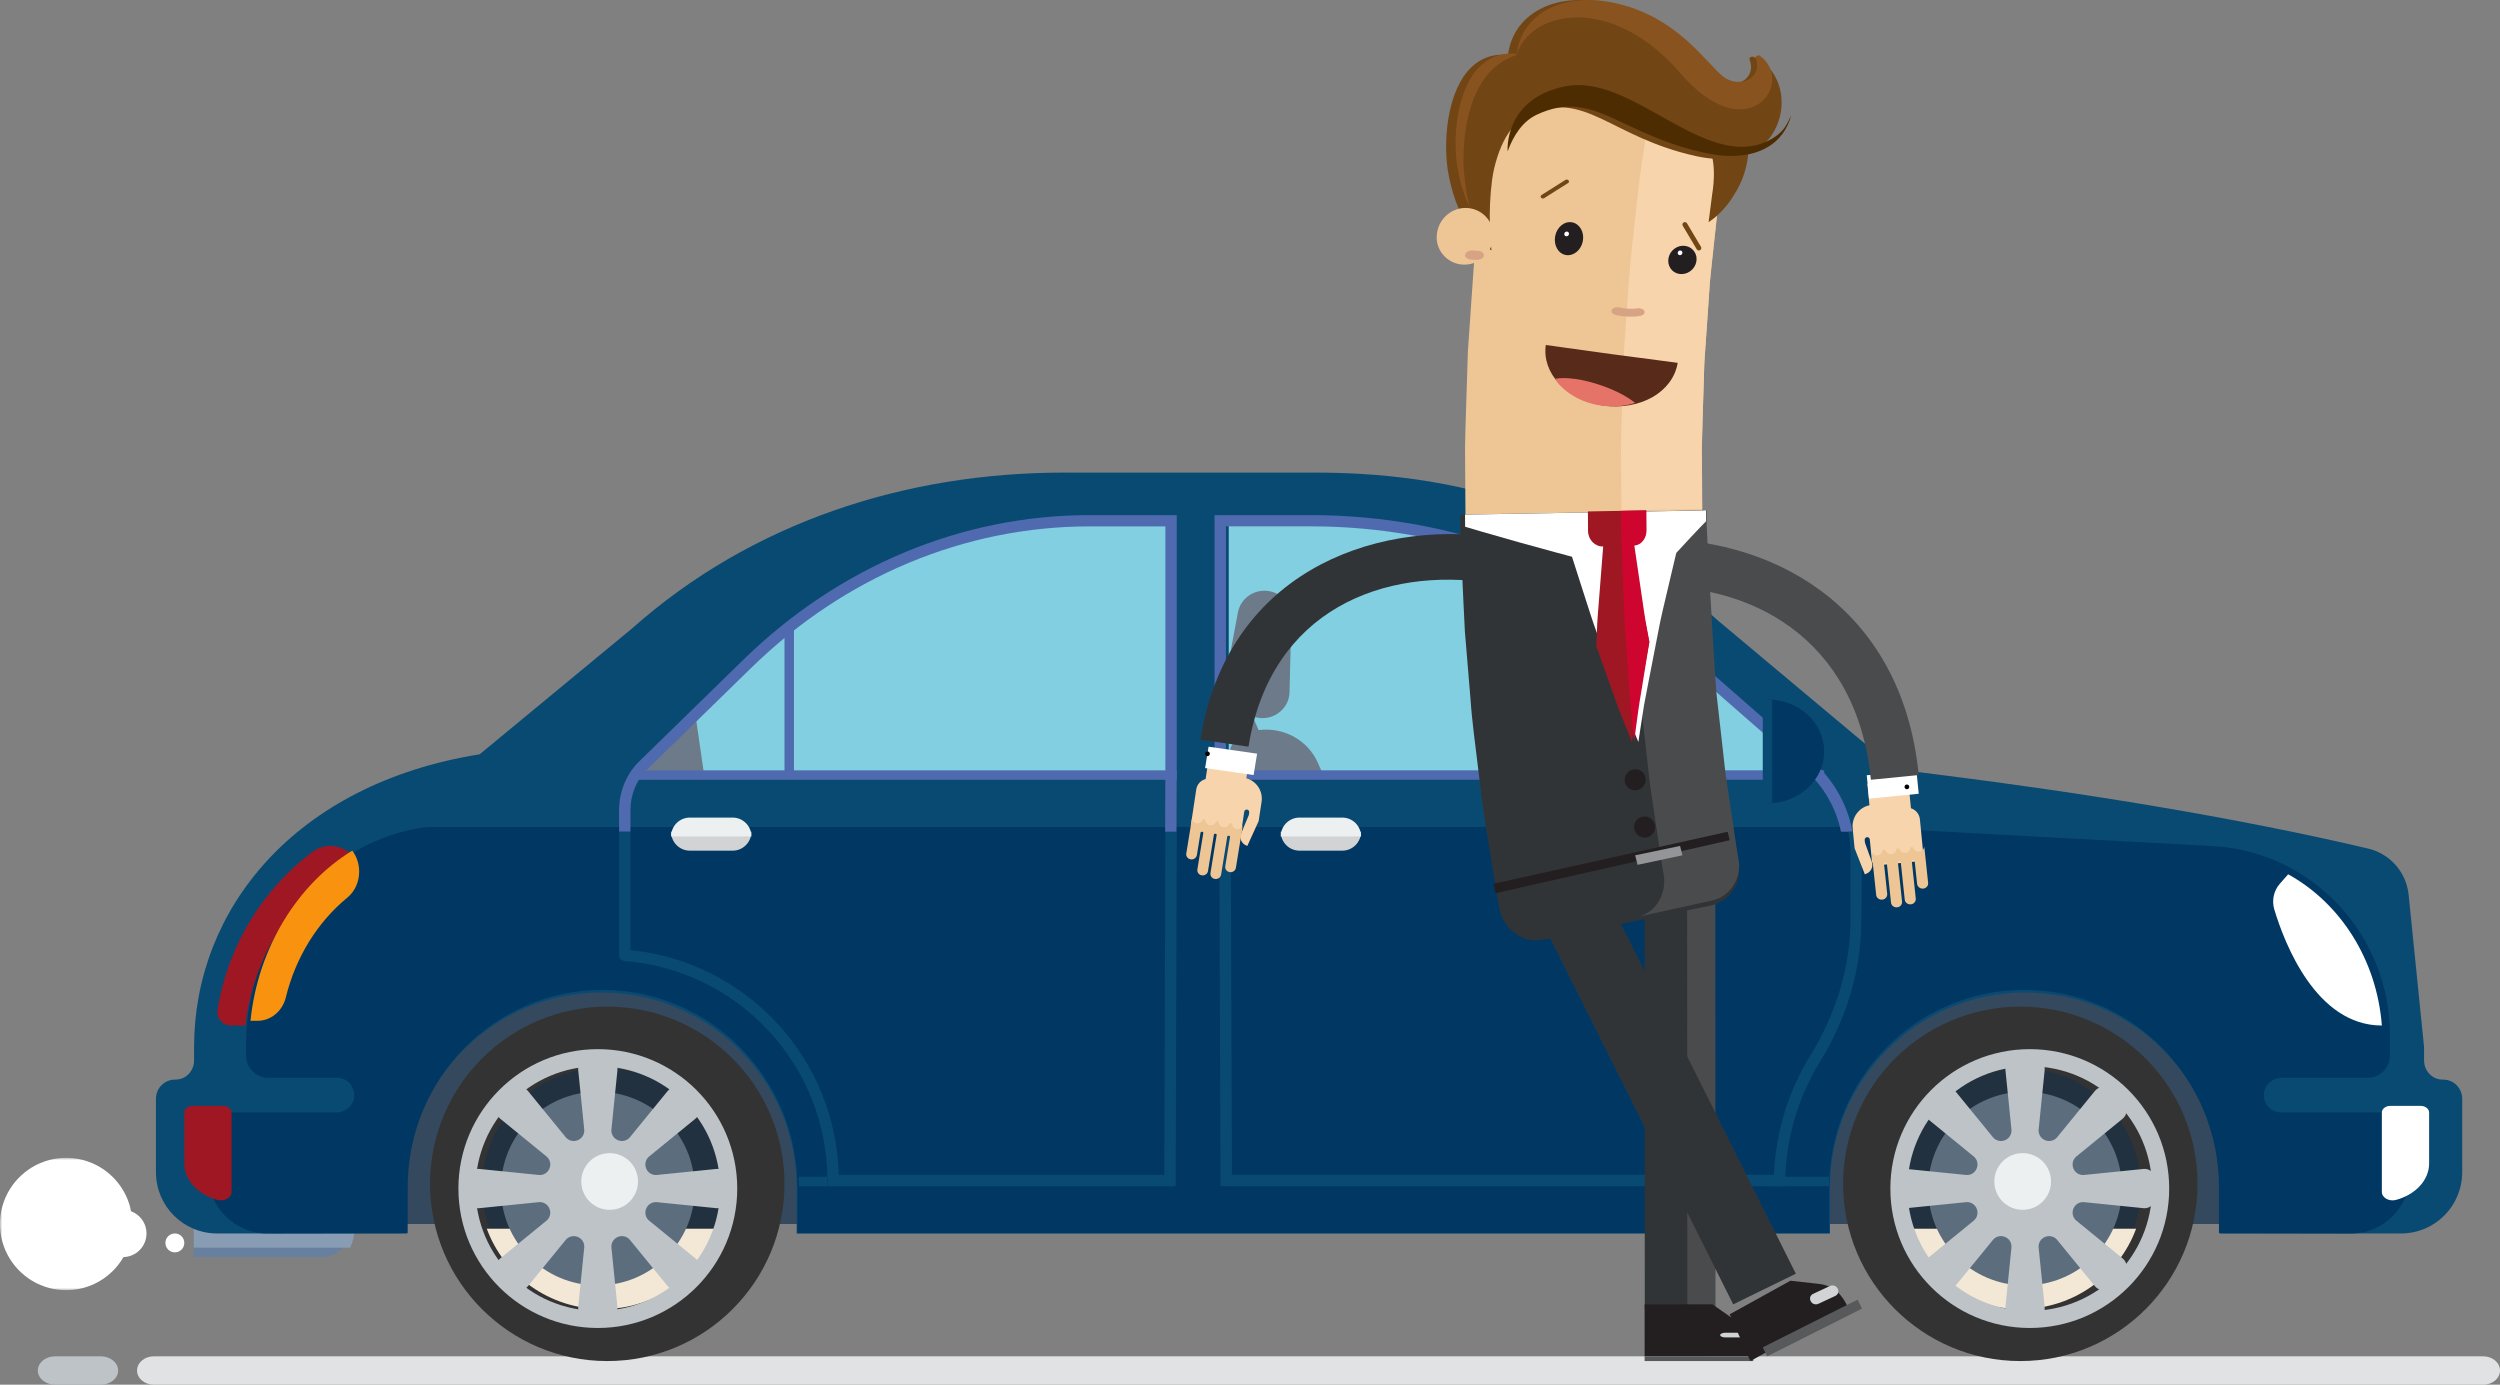 <?xml version="1.0" encoding="UTF-8"?>
<svg width="529px" height="293px" viewBox="0 0 529 293" version="1.1" xmlns="http://www.w3.org/2000/svg" xmlns:xlink="http://www.w3.org/1999/xlink">
    <rect x="0" y="0" width="529" height="293" fill="#808080" stroke="none"/>
    <title>C537E282-0FFA-4E18-953E-9E1A751B9399</title>
    <defs>
        <polygon id="path-1" points="0 0 28 0 28 28 0 28"></polygon>
    </defs>
    <g id="Desktop" stroke="none" stroke-width="1" fill="none" fill-rule="evenodd">
        <g id="Homepage" transform="translate(101, -1122)">
            <g id="Rectangle-2" transform="translate(80, 1082)">
                <g id="Group-130" transform="translate(-181, 40)">
                    <path d="M11.648,287 L21.352,287 C23.358,287 25,288.35 25,290 C25,291.65 23.358,293 21.352,293 L11.648,293 C9.641,293 8,291.65 8,290 C8,288.35 9.641,287 11.648,287" id="Fill-1" fill="#BDC3C7"></path>
                    <path d="M525.479,287 L32.521,287 C30.585,287 29,288.35 29,290 C29,291.65 30.585,293 32.521,293 L525.479,293 C527.416,293 529,291.65 529,290 C529,288.35 527.416,287 525.479,287" id="Fill-3" fill="#E1E2E3"></path>
                    <path d="M127.5,205 L127.5,205 C102.371,205 82,225.348 82,250.449 L82,259 L173,259 L173,250.449 C173,225.348 152.629,205 127.5,205" id="Fill-5" fill="#34495E"></path>
                    <path d="M91,250.5 C91,271.211 107.789,288 128.5,288 C149.211,288 166,271.211 166,250.5 C166,229.789 149.211,213 128.5,213 C107.789,213 91,229.789 91,250.5" id="Fill-7" fill="#333333"></path>
                    <path d="M153,251.272 C153,237.315 141.583,226 127.5,226 C113.417,226 102,237.315 102,251.272 C102,254.34 102.552,257.279 103.562,260 L151.438,260 C152.448,257.279 153,254.34 153,251.272" id="Fill-9" fill="#22313F"></path>
                    <path d="M103,260 C106.67,269.922 116.254,277 127.5,277 C138.746,277 148.33,269.922 152,260 L103,260 Z" id="Fill-11" fill="#F3E8D5"></path>
                    <path d="M106,251.5 C106,262.822 115.178,272 126.5,272 C137.822,272 147,262.822 147,251.5 C147,240.178 137.822,231 126.5,231 C115.178,231 106,240.178 106,251.5" id="Fill-13" fill="#5C6D7E"></path>
                    <path d="M154,253.465 L154,249.535 C154,248.233 152.876,247.216 151.581,247.347 L138.991,248.622 C138.026,248.72 137.113,248.173 136.744,247.276 C136.74,247.266 136.736,247.256 136.731,247.246 C136.358,246.349 136.615,245.316 137.367,244.702 L147.171,236.702 C148.179,235.878 148.255,234.365 147.335,233.444 L144.556,230.665 C143.635,229.744 142.122,229.821 141.298,230.829 L133.298,240.633 C132.684,241.385 131.65,241.642 130.754,241.269 C130.744,241.264 130.734,241.26 130.724,241.256 C129.827,240.887 129.28,239.974 129.377,239.009 L130.652,226.419 C130.784,225.124 129.767,224 128.465,224 L124.535,224 C123.233,224 122.216,225.124 122.347,226.419 L123.623,239.009 C123.72,239.974 123.173,240.887 122.276,241.256 C122.266,241.26 122.256,241.264 122.246,241.269 C121.35,241.641 120.316,241.385 119.702,240.633 L111.702,230.829 C110.878,229.821 109.365,229.744 108.445,230.665 L105.665,233.444 C104.745,234.365 104.821,235.878 105.829,236.702 L115.633,244.702 C116.385,245.316 116.642,246.349 116.269,247.246 L116.256,247.276 C115.887,248.172 114.974,248.72 114.009,248.622 L101.419,247.347 C100.124,247.216 99,248.233 99,249.535 L99,253.465 C99,254.767 100.124,255.783 101.419,255.652 L114.009,254.377 C114.974,254.28 115.887,254.827 116.256,255.724 C116.26,255.734 116.264,255.744 116.269,255.754 C116.642,256.65 116.385,257.684 115.633,258.297 L105.829,266.298 C104.821,267.121 104.745,268.635 105.665,269.555 L108.445,272.335 C109.365,273.255 110.878,273.179 111.702,272.171 L119.702,262.367 C120.316,261.615 121.35,261.358 122.246,261.731 C122.256,261.736 122.266,261.74 122.276,261.743 C123.173,262.113 123.72,263.026 123.623,263.991 L122.347,276.581 C122.216,277.875 123.233,279 124.535,279 L128.465,279 C129.767,279 130.784,277.875 130.652,276.581 L129.377,263.991 C129.28,263.026 129.827,262.113 130.724,261.743 C130.734,261.74 130.744,261.736 130.754,261.731 C131.65,261.358 132.684,261.615 133.298,262.367 L141.298,272.171 C142.122,273.179 143.635,273.255 144.556,272.335 L147.335,269.555 C148.255,268.635 148.179,267.121 147.171,266.298 L137.367,258.298 C136.615,257.684 136.358,256.65 136.731,255.754 C136.736,255.744 136.74,255.734 136.744,255.724 C137.113,254.827 138.026,254.28 138.991,254.377 L151.581,255.652 C152.876,255.783 154,254.767 154,253.465" id="Fill-15" fill="#BDC3C7"></path>
                    <path d="M135,250 C135,253.314 132.314,256 129,256 C125.686,256 123,253.314 123,250 C123,246.686 125.686,244 129,244 C132.314,244 135,246.686 135,250" id="Fill-17" fill="#ECF0F1"></path>
                    <path d="M126.5,277.383 C112.206,277.383 100.618,265.795 100.618,251.5 C100.618,237.205 112.206,225.617 126.5,225.617 C140.794,225.617 152.382,237.205 152.382,251.5 C152.382,265.795 140.794,277.383 126.5,277.383 M126.5,222 C110.208,222 97,235.207 97,251.5 C97,267.793 110.208,281 126.5,281 C142.792,281 156,267.793 156,251.5 C156,235.207 142.792,222 126.5,222" id="Fill-19" fill="#BDC3C7"></path>
                    <path d="M427.5,205 L427.5,205 C402.371,205 382,225.348 382,250.449 L382,259 L473,259 L473,250.449 C473,225.348 452.629,205 427.5,205" id="Fill-21" fill="#34495E"></path>
                    <path d="M41,266 L68.132,266 C70.641,266 72.827,264.389 74,262 L41,262 L41,266 Z" id="Fill-23" fill="#67809F"></path>
                    <path d="M41,260 L41,264 L74.083,264 C74.663,262.822 75,261.459 75,260 L41,260 Z" id="Fill-25" fill="#889CB4"></path>
                    <path d="M37.111,228.442 C39.308,228.483 41.067,226.603 41.067,224.401 L41.067,221.549 C41.067,192.527 62.295,165.887 101.501,159.607 L133.792,132.934 C158.99,110.559 191.499,100 225.173,100 L278.448,100 C312.303,100 339.68,110.118 363.978,131.695 L401.08,162.762 L411.224,164.044 C440.109,167.694 472.765,172.873 501.104,179.558 C505.746,180.653 509.183,184.576 509.665,189.327 L512.933,221.549 L512.933,224.401 C512.933,226.603 514.692,228.483 516.889,228.442 C519.153,228.4 521,230.224 521,232.482 L521,248.048 C521,255.201 515.211,261 508.069,261 L469.797,261 L469.797,251.375 C469.797,228.537 451.313,210.023 428.51,210.023 L428.51,210.023 C405.708,210.023 387.224,228.537 387.224,251.375 L387.224,261 L168.576,261 L168.576,251.375 C168.576,228.537 150.091,210.023 127.289,210.023 L127.288,210.023 C104.486,210.023 86.002,228.537 86.002,251.375 L86.002,261 L45.932,261 C38.789,261 33,255.201 33,248.048 L33,232.482 C33,230.224 34.848,228.4 37.111,228.442" id="Fill-27" fill="#094A72"></path>
                    <path d="M45.87,235.385 L71.186,235.385 C73.074,235.385 74.759,233.988 74.938,232.084 C75.143,229.901 73.454,228.064 71.341,228.064 L56.745,228.064 C54.166,228.064 52.056,225.926 52.056,223.314 L52.056,223.264 L52.056,221.102 C52.056,197.243 69.726,177.423 90.315,175 L245.629,175 L256.199,175 L393.421,175 L468.805,179.062 C489.589,180.512 505.719,198.012 505.723,219.116 C505.723,219.771 505.723,220.434 505.723,221.102 L505.723,223.264 L505.723,223.314 C505.726,225.926 503.618,228.064 501.039,228.064 L482.814,228.064 C480.927,228.064 479.241,229.462 479.062,231.365 C478.857,233.548 480.546,235.385 482.659,235.385 L508.13,235.385 C508.724,235.814 509.346,236.203 510,236.539 L510,248.342 C510,255.343 504.39,261.015 497.479,261 L469.531,260.95 L469.531,251.228 C469.531,228.161 451.072,209.461 428.301,209.461 L428.301,209.461 C405.53,209.461 387.071,228.161 387.071,251.228 L387.071,260.95 L168.725,260.95 L168.725,251.228 C168.725,228.161 150.266,209.461 127.496,209.461 L127.495,209.461 C104.725,209.461 86.266,228.161 86.266,251.228 L86.266,260.95 L56.521,261 C49.61,261.015 44,255.343 44,248.342 L44,236.539 C44.654,236.203 45.277,235.814 45.87,235.385" id="Fill-29" fill="#003863"></path>
                    <path d="M359.61,140.462 L384.128,162.159 C384.787,162.743 385.41,163.358 386,164 L260.015,164 L260,159.639 L260,110 L279.19,110 C308.853,110 337.414,120.818 359.61,140.462" id="Fill-31" fill="#81CFE0"></path>
                    <path d="M505.798,234 L512.201,234 C513.195,234 514,234.633 514,235.413 L514,246.192 C514,249.762 511.068,252.797 506.998,253.902 C505.53,254.3 504,253.437 504,252.217 L504,235.413 C504,234.633 504.805,234 505.798,234" id="Fill-33" fill="#FFFFFF"></path>
                    <path d="M259.095,144.87 L261.94,129.605 C262.508,126.553 265.48,124.533 268.576,125.093 L268.576,125.093 C271.333,125.593 273.312,127.993 273.245,130.754 L272.866,146.465 C272.782,149.92 269.586,152.482 266.137,151.858 L265.078,151.666 L266.327,154.498 C271.469,153.799 276.693,156.502 278.857,161.409 L280,164 L261.218,164 L260.461,162.282 C259.288,159.622 260.536,156.5 263.234,155.343 C263.326,155.304 263.42,155.277 263.512,155.24 L261.406,150.464 C259.655,149.237 258.681,147.089 259.095,144.87" id="Fill-35" fill="#6C7A89"></path>
                    <path d="M349.794,149.875 C350.856,148.086 353.231,147.467 355.071,148.5 C356.912,149.534 357.548,151.842 356.485,153.632 L350.922,163 L342,163 L349.794,149.875 Z" id="Fill-37" fill="#6C7A89"></path>
                    <path d="M274.966,180 L284.034,180 C286.224,180 288,178.209 288,176 L271,176 C271,178.209 272.776,180 274.966,180" id="Fill-39" fill="#D1D3D4"></path>
                    <path d="M271,177 L288,177 C288,174.791 286.224,173 284.034,173 L274.966,173 C272.776,173 271,174.791 271,177" id="Fill-41" fill="#ECF0F1"></path>
                    <path d="M145.966,180 L155.034,180 C157.224,180 159,178.209 159,176 L142,176 C142,178.209 143.776,180 145.966,180" id="Fill-43" fill="#D1D3D4"></path>
                    <path d="M142,177 L159,177 C159,174.791 157.224,173 155.034,173 L145.966,173 C143.776,173 142,174.791 142,177" id="Fill-45" fill="#ECF0F1"></path>
                    <g id="Group-49" transform="translate(0, 245)">
                        <mask id="mask-2" fill="white">
                            <use xlink:href="#path-1"></use>
                        </mask>
                        <g id="Clip-48"></g>
                        <path d="M14,28 C21.732,28 28,21.732 28,14 C28,6.268 21.732,0 14,0 C6.268,0 -0,6.268 -0,14 C-0,21.732 6.268,28 14,28" id="Fill-47" fill="#FFFFFF" mask="url(#mask-2)"></path>
                    </g>
                    <path d="M26,266 C28.761,266 31,263.761 31,261 C31,258.239 28.761,256 26,256 C23.239,256 21,258.239 21,261 C21,263.761 23.239,266 26,266" id="Fill-50" fill="#FFFFFF"></path>
                    <path d="M37,265 C38.104,265 39,264.104 39,263 C39,261.896 38.104,261 37,261 C35.896,261 35,261.896 35,263 C35,264.104 35.896,265 37,265" id="Fill-52" fill="#FFFFFF"></path>
                    <path d="M51.935,217 L48.84,217 C47.072,217 45.75,215.378 46.04,213.603 C48.251,200.044 55.568,188.213 66.032,180.315 C69.024,178.056 72.879,178.891 75,181.422 C62.843,188.261 53.66,201.487 51.935,217" id="Fill-54" fill="#9E1723"></path>
                    <path d="M73.527,189.907 C67.227,195.078 62.58,202.485 60.485,211.036 C59.762,213.988 57.285,216 54.514,216 L53,216 C54.61,200.302 63.183,186.92 74.531,180 C75.434,181.168 76,182.693 76,184.442 C76,186.592 75.09,188.624 73.527,189.907" id="Fill-56" fill="#F9920E"></path>
                    <path d="M157.876,140.462 L135.694,162.159 C135.097,162.743 134.534,163.358 134,164 L247.986,164 L248,159.639 L248,110 L230.638,110 C203.8,110 177.959,120.818 157.876,140.462" id="Fill-58" fill="#81CFE0"></path>
                    <path d="M136.453,160.891 L136.078,162.817 C136,163.217 135.987,163.611 136.01,164 L149,164 L147.115,151 L136.453,160.891 Z" id="Fill-60" fill="#6C7A89"></path>
                    <polygon id="Fill-62" fill="#4F6AAF" points="166 164 168 164 168 132 166 132"></polygon>
                    <path d="M47.202,234 L40.799,234 C39.805,234 39,234.633 39,235.413 L39,246.192 C39,249.762 41.932,252.797 46.002,253.902 C47.47,254.3 49,253.437 49,252.217 L49,235.413 C49,234.633 48.195,234 47.202,234" id="Fill-64" fill="#9E1723"></path>
                    <path d="M259.409,159.393 L259.409,111.377 L277.444,111.377 C306.89,111.377 335.242,121.996 357.275,141.276 L381.856,162.785 C385.84,166.271 388.515,170.928 389.549,176 L392,176 C390.935,170.245 387.954,164.945 383.454,161.007 L358.873,139.498 C336.398,119.831 307.479,109 277.444,109 L257,109 L257,159.398 L257.059,176 L259.467,176 L259.409,159.393 Z" id="Fill-65" fill="#4F6AAF"></path>
                    <path d="M391.094,176 C391.411,177.565 391.581,179.168 391.581,180.79 L391.581,194.315 C391.581,204.584 388.499,214.553 383.098,223.302 C378.423,230.879 375.75,239.522 375.365,248.591 L260.674,248.591 L260.419,176 L258,176 L258.264,251 L377.723,251 L377.747,249.82 C377.932,240.769 380.498,232.131 385.141,224.597 C390.561,215.799 393.717,205.808 393.834,195.488 L394,180.79 C394,179.171 393.843,177.57 393.555,176 L391.094,176 Z" id="Fill-66" fill="#094A72"></path>
                    <polygon id="Fill-67" fill="#094A72" points="375 251 387 251 387 249 375 249"></polygon>
                    <polygon id="Fill-68" fill="#4F6AAF" points="260 165 386 165 386 163 260 163"></polygon>
                    <path d="M246.596,176 L246.367,248.599 L177.472,248.599 C177.182,236.633 172.535,225.225 164.375,216.452 C156.239,207.708 145.247,202.24 133.404,201.041 L133.404,176 L131,176 L131,202.139 C131,202.761 131.487,203.286 132.108,203.335 C143.782,204.252 154.616,209.491 162.613,218.087 C170.654,226.731 175.082,237.993 175.082,249.799 L175.082,251 L248.763,251 L249,176 L246.596,176 Z" id="Fill-69" fill="#094A72"></path>
                    <path d="M246.597,159.448 L246.544,176 L248.947,176 L249,159.453 L249,109 L230.531,109 C203.523,109 177.524,119.856 157.325,139.57 L135.205,161.158 C132.532,163.781 131,167.523 131,171.427 L131,175.964 L133.403,175.964 L133.403,171.427 C133.403,168.155 134.681,165.026 136.906,162.842 L159.01,141.27 C178.757,121.998 204.158,111.384 230.531,111.384 L246.597,111.384 L246.597,159.448 Z" id="Fill-70" fill="#4F6AAF"></path>
                    <path d="M390,250.5 C390,271.211 406.789,288 427.5,288 C448.211,288 465,271.211 465,250.5 C465,229.789 448.211,213 427.5,213 C406.789,213 390,229.789 390,250.5" id="Fill-71" fill="#333333"></path>
                    <path d="M453,251.272 C453,237.315 441.583,226 427.5,226 C413.417,226 402,237.315 402,251.272 C402,254.34 402.552,257.279 403.562,260 L451.438,260 C452.448,257.279 453,254.34 453,251.272" id="Fill-72" fill="#22313F"></path>
                    <path d="M403,260 C406.67,269.922 416.254,277 427.5,277 C438.746,277 448.33,269.922 452,260 L403,260 Z" id="Fill-73" fill="#F3E8D5"></path>
                    <path d="M408,251.5 C408,262.822 417.178,272 428.5,272 C439.822,272 449,262.822 449,251.5 C449,240.178 439.822,231 428.5,231 C417.178,231 408,240.178 408,251.5" id="Fill-74" fill="#5C6D7E"></path>
                    <path d="M456,253.465 L456,249.535 C456,248.233 454.876,247.216 453.581,247.347 L440.991,248.622 C440.026,248.72 439.113,248.173 438.744,247.276 C438.74,247.266 438.736,247.256 438.731,247.246 C438.358,246.349 438.615,245.316 439.367,244.702 L449.171,236.702 C450.179,235.878 450.255,234.365 449.335,233.444 L446.556,230.665 C445.635,229.744 444.122,229.821 443.298,230.829 L435.298,240.633 C434.684,241.385 433.65,241.642 432.754,241.269 C432.744,241.264 432.734,241.26 432.724,241.256 C431.827,240.887 431.28,239.974 431.377,239.009 L432.652,226.419 C432.784,225.124 431.767,224 430.465,224 L426.535,224 C425.233,224 424.216,225.124 424.348,226.419 L425.623,239.009 C425.72,239.974 425.173,240.887 424.276,241.256 C424.266,241.26 424.256,241.264 424.246,241.269 C423.35,241.641 422.316,241.385 421.702,240.633 L413.702,230.829 C412.878,229.821 411.365,229.744 410.445,230.665 L407.665,233.444 C406.745,234.365 406.821,235.878 407.829,236.702 L417.633,244.702 C418.385,245.316 418.642,246.349 418.269,247.246 C418.264,247.256 418.26,247.266 418.257,247.276 C417.887,248.172 416.974,248.72 416.009,248.622 L403.419,247.347 C402.124,247.216 401,248.233 401,249.535 L401,253.465 C401,254.767 402.124,255.783 403.419,255.652 L416.009,254.377 C416.974,254.28 417.887,254.827 418.257,255.724 C418.26,255.734 418.264,255.744 418.269,255.754 C418.642,256.65 418.385,257.684 417.633,258.297 L407.829,266.298 C406.821,267.121 406.745,268.635 407.665,269.555 L410.445,272.335 C411.365,273.255 412.878,273.179 413.702,272.171 L421.702,262.367 C422.316,261.615 423.35,261.358 424.246,261.731 C424.256,261.736 424.266,261.74 424.276,261.743 C425.173,262.113 425.72,263.026 425.623,263.991 L424.348,276.581 C424.216,277.875 425.233,279 426.535,279 L430.465,279 C431.767,279 432.784,277.875 432.652,276.581 L431.377,263.991 C431.28,263.026 431.827,262.113 432.724,261.743 C432.734,261.74 432.744,261.736 432.754,261.731 C433.65,261.358 434.684,261.615 435.298,262.367 L443.298,272.171 C444.122,273.179 445.635,273.255 446.556,272.335 L449.335,269.555 C450.255,268.635 450.179,267.121 449.171,266.298 L439.367,258.298 C438.615,257.684 438.358,256.65 438.731,255.754 C438.736,255.744 438.74,255.734 438.744,255.724 C439.113,254.827 440.026,254.28 440.991,254.377 L453.581,255.652 C454.876,255.783 456,254.767 456,253.465" id="Fill-75" fill="#BDC3C7"></path>
                    <path d="M434,250 C434,253.314 431.314,256 428,256 C424.687,256 422,253.314 422,250 C422,246.686 424.687,244 428,244 C431.314,244 434,246.686 434,250" id="Fill-76" fill="#ECF0F1"></path>
                    <path d="M429.5,277.383 C415.206,277.383 403.618,265.795 403.618,251.5 C403.618,237.205 415.206,225.617 429.5,225.617 C443.794,225.617 455.382,237.205 455.382,251.5 C455.382,265.795 443.794,277.383 429.5,277.383 M429.5,222 C413.208,222 400,235.207 400,251.5 C400,267.793 413.208,281 429.5,281 C445.792,281 459,267.793 459,251.5 C459,235.207 445.792,222 429.5,222" id="Fill-77" fill="#BDC3C7"></path>
                    <polygon id="Fill-78" fill="#4F6AAF" points="249 165 134 165 135.445 163 249 163"></polygon>
                    <path d="M504,217 C502.935,203.052 495.202,191.08 484.171,185 L482.387,187.032 C481.115,188.48 480.673,190.569 481.248,192.47 C483.448,199.74 490.131,216.995 504,217" id="Fill-79" fill="#FFFFFF"></path>
                    <polygon id="Fill-80" fill="#094A72" points="169 249 175 249 175 251 169.061 251"></polygon>
                    <path d="M374,148 C380.627,148 386,152.925 386,159 C386,165.075 380.627,170 374,170 L374,159 L374,148 Z" id="Fill-81" fill="#003863"></path>
                    <polygon id="Fill-82" fill="#094A72" points="375 170 373 170 373 148 375 148 375 159"></polygon>
                    <path d="M263.932,179 L263.627,178.867 C262.661,178.442 262.214,177.297 262.634,176.321 L264.246,172.484 L264.332,171.918 C264.376,171.625 264.177,171.351 263.886,171.307 C263.596,171.262 263.326,171.463 263.281,171.756 L262.631,176.048 C262.537,176.665 261.961,177.093 261.35,176.998 L252.954,175.703 C252.343,175.609 251.92,175.027 252.013,174.411 L253.13,167.037 C253.295,165.946 254.103,165.107 255.105,164.851 L255.991,159 L264.386,160.295 L263.721,164.69 C265.864,165.259 267.291,167.395 266.949,169.652 L266.909,169.923 L266.909,169.923 L266.33,173.744 L263.932,179 Z" id="Fill-83" fill="#F8D4AC"></path>
                    <path d="M252.118,181.851 C252.695,181.862 253.18,181.441 253.268,180.905 L254.031,176.214 C254.056,176.063 254.206,175.959 254.367,175.982 L254.367,175.982 C254.528,176.005 254.638,176.146 254.614,176.297 L253.365,183.969 C253.277,184.505 253.607,185.043 254.161,185.194 C254.832,185.378 255.505,184.959 255.606,184.331 L256.862,176.62 C256.887,176.469 257.036,176.365 257.197,176.388 L257.198,176.388 C257.359,176.411 257.469,176.552 257.444,176.703 L256.137,184.731 C256.05,185.267 256.379,185.805 256.934,185.957 C257.604,186.14 258.277,185.72 258.379,185.094 L259.692,177.026 C259.717,176.875 259.867,176.771 260.028,176.795 C260.189,176.818 260.299,176.959 260.275,177.11 L259.269,183.289 C259.182,183.825 259.511,184.364 260.065,184.515 C260.736,184.699 261.408,184.279 261.511,183.652 L263,174.502 C262.913,175.038 262.428,175.459 261.85,175.448 C261.245,175.437 260.782,174.993 260.736,174.466 C260.723,174.319 260.609,174.199 260.454,174.177 L260.454,174.177 C260.3,174.155 260.152,174.236 260.094,174.372 C259.901,174.821 259.397,175.106 258.867,175.029 C258.337,174.953 257.947,174.54 257.905,174.058 C257.893,173.912 257.778,173.793 257.624,173.771 L257.624,173.771 C257.469,173.749 257.322,173.83 257.264,173.966 C257.07,174.414 256.567,174.699 256.036,174.623 C255.509,174.547 255.12,174.138 255.075,173.659 C255.064,173.533 254.977,173.417 254.85,173.377 C254.676,173.323 254.498,173.407 254.433,173.56 C254.24,174.008 253.736,174.293 253.206,174.217 C252.588,174.128 252.159,173.58 252.254,173 L251.013,180.621 C250.911,181.249 251.42,181.838 252.118,181.851" id="Fill-84" fill="#EEC595"></path>
                    <polygon id="Fill-85" fill="#FFFFFF" points="266 159.476 255.735 158 255 162.524 265.265 164"></polygon>
                    <path d="M255.006,159.425 C255.048,159.152 255.303,158.964 255.575,159.006 C255.849,159.048 256.036,159.303 255.994,159.576 C255.952,159.849 255.697,160.036 255.425,159.994 C255.152,159.952 254.964,159.697 255.006,159.425" id="Fill-86" fill="#000000"></path>
                    <path d="M317,113.701 C289.453,109.792 259.513,121.988 254,156.51 L264.184,158 C268.84,128.844 293.056,119.878 315.455,123.378 L317,113.701 Z" id="Fill-87" fill="#313437"></path>
                    <path d="M394.596,185 L394.912,184.88 C395.921,184.5 396.439,183.354 396.062,182.334 L394.626,178.325 L394.569,177.742 C394.539,177.44 394.757,177.171 395.056,177.142 C395.353,177.112 395.619,177.332 395.649,177.633 L396.081,182.056 C396.143,182.691 396.708,183.159 397.336,183.097 L405.965,182.234 C406.593,182.172 407.056,181.6 406.994,180.965 L406.252,173.369 C406.142,172.245 405.364,171.343 404.356,171.026 L403.767,165 L395.138,165.862 L395.58,170.39 C393.366,170.853 391.794,172.958 392.022,175.282 L392.049,175.562 L392.049,175.562 L392.434,179.498 L394.596,185 Z" id="Fill-88" fill="#F8D4AC"></path>
                    <path d="M406.784,188.031 C406.189,188.012 405.713,187.558 405.655,187.007 L405.142,182.186 C405.126,182.031 404.977,181.917 404.81,181.932 L404.809,181.932 C404.643,181.948 404.52,182.086 404.537,182.241 L405.375,190.126 C405.434,190.677 405.063,191.209 404.484,191.335 C403.782,191.488 403.113,191.026 403.044,190.382 L402.202,182.456 C402.185,182.3 402.036,182.187 401.869,182.203 L401.869,182.203 C401.702,182.217 401.58,182.356 401.596,182.512 L402.474,190.762 C402.532,191.313 402.162,191.845 401.582,191.971 C400.88,192.123 400.211,191.662 400.142,191.017 L399.261,182.726 C399.244,182.57 399.095,182.457 398.929,182.472 C398.761,182.487 398.639,182.626 398.656,182.781 L399.331,189.133 C399.39,189.684 399.019,190.216 398.439,190.341 C397.738,190.494 397.069,190.032 397,189.388 L396,179.984 C396.059,180.534 396.534,180.988 397.129,181.007 C397.754,181.026 398.257,180.597 398.335,180.062 C398.357,179.914 398.482,179.797 398.642,179.782 L398.642,179.782 C398.802,179.767 398.95,179.858 399.002,179.999 C399.174,180.467 399.677,180.783 400.228,180.732 C400.779,180.682 401.205,180.281 401.276,179.791 C401.297,179.643 401.423,179.527 401.583,179.512 L401.583,179.512 C401.743,179.497 401.891,179.588 401.943,179.73 C402.115,180.196 402.618,180.513 403.168,180.462 C403.716,180.412 404.142,180.014 404.216,179.528 C404.235,179.4 404.331,179.286 404.465,179.252 C404.646,179.206 404.824,179.301 404.884,179.46 C405.056,179.927 405.559,180.242 406.109,180.192 C406.751,180.133 407.225,179.597 407.162,179 L407.994,186.833 C408.063,187.478 407.505,188.053 406.784,188.031" id="Fill-89" fill="#EEC595"></path>
                    <polygon id="Fill-90" fill="#FFFFFF" points="395 164.045 405.513 163 406 167.955 395.486 169"></polygon>
                    <path d="M403.998,166.451 C403.97,166.176 403.726,165.975 403.451,166.002 C403.176,166.03 402.975,166.274 403.002,166.549 C403.03,166.824 403.275,167.025 403.549,166.998 C403.824,166.97 404.025,166.725 403.998,166.451" id="Fill-91" fill="#000000"></path>
                    <path d="M347,114.052 C374.469,112.997 402.459,128.016 406,163.996 L395.881,165 C392.89,134.613 369.803,122.989 347.432,124.177 L347,114.052 Z" id="Fill-92" fill="#4A4B4D"></path>
                    <polygon id="Fill-93" fill="#313437" points="361 276.993 348.037 277 348 189.007 360.962 189"></polygon>
                    <polygon id="Fill-94" fill="#4A4B4D" points="363 276.997 357.039 277 357 189.003 362.961 189"></polygon>
                    <path d="M367.474,279.571 L362.339,276 L348,276.008 L348.004,287 L371,286.988 C370.999,284.192 370.22,281.493 367.474,279.571" id="Fill-95" fill="#231F20"></path>
                    <polygon id="Fill-96" fill="#58595B" points="371 287.995 370.999 287 348 287.005 348.001 288"></polygon>
                    <path d="M365.118,283 L368.884,282.999 C369.498,282.999 370.001,282.786 370,282.527 L370,282.472 C370,282.212 369.497,282 368.882,282 L365.116,282.001 C364.502,282.001 364,282.213 364,282.473 L364,282.528 C364.001,282.788 364.503,283 365.118,283" id="Fill-97" fill="#D1D3D4"></path>
                    <polygon id="Fill-98" fill="#313437" points="380 269.519 366.745 276 327 196.481 340.255 190"></polygon>
                    <path d="M384.887,271.672 L378.86,271 L366,278.105 L370.376,288 L391,276.605 C389.887,274.088 388.114,272.043 384.887,271.672" id="Fill-99" fill="#231F20"></path>
                    <polygon id="Fill-100" fill="#58595B" points="394 276.905 393.074 275 373 285.095 373.926 287"></polygon>
                    <path d="M384.767,275.886 L388.342,274.224 C388.925,273.953 389.166,273.282 388.878,272.734 L388.818,272.619 C388.529,272.07 387.816,271.843 387.233,272.115 L383.658,273.777 C383.075,274.047 382.834,274.718 383.122,275.266 L383.182,275.382 C383.471,275.93 384.184,276.156 384.767,275.886" id="Fill-101" fill="#D1D3D4"></path>
                    <path d="M365.922,27.1 C366.07,26.095 366.004,25.101 365.759,24.162 C365.535,23.227 365.153,22.351 364.608,21.57 C363.525,20.012 361.842,18.847 359.818,18.474 L325.262,12.114 C323.238,11.741 321.229,12.302 319.617,13.525 C318.815,14.137 318.099,14.911 317.557,15.815 C317.038,16.722 316.67,17.756 316.503,18.876 C316.503,18.876 315.673,24.475 314.427,32.874 C314.081,34.97 313.866,37.258 313.598,39.674 C313.335,42.09 313.059,44.638 312.772,47.274 C312.498,49.911 312.172,52.632 311.921,55.404 C311.726,58.18 311.529,60.999 311.332,63.82 C311.137,66.639 310.943,69.459 310.752,72.235 C310.704,72.929 310.657,73.621 310.609,74.308 C310.586,74.997 310.563,75.683 310.54,76.364 C310.496,77.726 310.454,79.072 310.412,80.396 C310.26,85.692 310.064,90.635 310,94.872 C310.057,103.349 310.094,109 310.094,109 L360.166,108.12 C360.166,108.12 360.131,103.033 360.076,95.403 C360.136,91.589 360.322,87.141 360.453,82.375 C360.49,81.183 360.527,79.972 360.564,78.745 C360.584,78.132 360.604,77.516 360.624,76.896 C360.667,76.277 360.711,75.655 360.755,75.031 C360.929,72.535 361.106,69.999 361.282,67.462 C361.457,64.926 361.631,62.39 361.804,59.893 C362.03,57.402 362.329,54.959 362.577,52.59 C362.833,50.221 363.081,47.932 363.316,45.761 C363.555,43.591 363.741,41.533 364.058,39.656 C365.176,32.122 365.922,27.1 365.922,27.1" id="Fill-102" fill="#EEC595"></path>
                    <path d="M359.857,17.77 L350.328,16 C350.094,17.25 349.851,18.538 349.603,19.858 C349.361,21.179 349.195,22.549 348.98,23.938 C348.57,26.721 348.145,29.617 347.708,32.589 C346.728,38.518 346.17,44.813 345.476,51.087 C344.693,57.352 344.409,63.662 343.965,69.646 C343.457,75.626 343.405,81.32 343.225,86.387 C343.148,89.579 342.99,92.524 343.001,95.149 C343.019,97.774 343.035,100.077 343.048,101.981 C343.074,105.789 343.089,108 343.089,108 L360.203,107.697 C360.203,107.697 360.167,102.594 360.113,94.94 C360.173,91.114 360.356,86.652 360.488,81.871 C360.524,80.676 360.561,79.46 360.598,78.23 C360.618,77.615 360.638,76.996 360.658,76.375 C360.7,75.754 360.744,75.13 360.788,74.504 C360.961,72 361.136,69.456 361.312,66.912 C361.485,64.367 361.659,61.824 361.83,59.319 C362.055,56.82 362.353,54.369 362.598,51.993 C362.853,49.617 363.099,47.321 363.333,45.143 C363.57,42.966 363.755,40.901 364.07,39.018 C365.181,31.461 365.922,26.423 365.922,26.423 C366.069,25.415 366.004,24.419 365.76,23.476 C365.538,22.538 365.159,21.659 364.617,20.877 C363.54,19.314 361.868,18.145 359.857,17.77" id="Fill-103" fill="#F8D4AC"></path>
                    <path d="M309,108.893 C309,108.893 309.01,110.115 309.026,112.254 C309.035,114.394 309.232,117.446 309.377,121.111 C309.551,124.775 309.717,129.052 309.969,133.629 C310.349,138.201 310.756,143.077 311.162,147.953 C311.492,152.836 312.202,157.688 312.731,162.247 C313.01,164.526 313.28,166.728 313.536,168.817 C313.666,169.861 313.792,170.876 313.914,171.859 C314.072,172.837 314.223,173.783 314.369,174.69 C315.542,181.95 316.324,186.79 316.324,186.79 L316.383,187.149 C316.383,187.149 316.587,188.408 316.792,189.667 C316.892,190.296 316.994,190.926 317.097,191.394 C317.192,191.863 317.254,192.177 317.254,192.177 C318.165,196.705 322.301,199.71 326.441,198.855 L361.808,191.665 C365.948,190.809 368.671,186.821 367.856,182.801 C367.856,182.801 367.799,182.521 367.714,182.103 C367.62,181.685 367.53,181.121 367.442,180.556 C367.26,179.428 367.079,178.301 367.079,178.301 L367.026,177.979 C367.026,177.979 366.325,173.643 365.273,167.141 C365.142,166.327 365.004,165.481 364.862,164.605 C364.754,163.722 364.642,162.81 364.527,161.873 C364.298,159.998 364.057,158.02 363.808,155.975 C363.337,151.88 362.681,147.532 362.397,143.138 C362.03,138.754 361.663,134.37 361.318,130.26 C361.127,126.139 360.947,122.292 360.794,118.995 C360.663,115.698 360.475,112.952 360.472,111.026 C360.459,109.1 360.453,108 360.453,108 L309,108.893 Z" id="Fill-104" fill="#313437"></path>
                    <path d="M367.868,181.783 C367.868,181.783 367.631,180.655 367.353,178.649 C367.055,176.647 366.628,173.788 366.117,170.357 C365.86,168.642 365.581,166.784 365.286,164.818 C364.985,162.854 364.808,160.757 364.547,158.602 C364.303,156.444 364.051,154.213 363.795,151.948 C363.666,150.815 363.536,149.673 363.406,148.526 L363.211,146.803 L363.075,145.07 C362.718,140.444 361.16,113.224 361.136,111.192 C361.124,109.161 361.117,108 361.117,108 L345,108.302 C345,108.302 345.007,109.508 345.021,111.617 C345.046,113.726 345.218,116.735 345.355,120.346 C345.43,122.153 345.512,124.109 345.599,126.179 C345.698,128.248 345.735,130.433 345.944,132.683 C346.292,137.187 346.664,141.991 347.034,146.795 L347.176,148.595 L347.379,150.385 C347.513,151.576 347.647,152.763 347.781,153.94 C348.047,156.295 348.309,158.613 348.562,160.856 C348.833,163.095 349.021,165.272 349.332,167.315 C349.637,169.359 349.927,171.292 350.194,173.077 C350.727,176.644 351.171,179.617 351.482,181.699 C351.772,183.785 352.018,184.96 352.018,184.96 C352.79,189.088 350.332,193.156 346.556,194 L362.354,190.526 C366.129,189.682 368.612,185.748 367.868,181.783" id="Fill-105" fill="#4A4B4D"></path>
                    <path d="M326.603,41.987 C326.418,42.028 326.216,41.972 326.095,41.834 C325.937,41.652 325.981,41.393 326.194,41.257 L331.237,38.077 C331.454,37.945 331.755,37.986 331.909,38.172 C332.065,38.357 332.015,38.615 331.799,38.747 L329.279,40.322 L326.77,41.919 C326.718,41.951 326.661,41.974 326.603,41.987" id="Fill-106" fill="#714514"></path>
                    <path d="M359.609,52.984 C359.39,53.039 359.151,52.949 359.031,52.747 L356.071,47.77 C355.926,47.526 356.009,47.213 356.257,47.07 C356.507,46.927 356.824,47.01 356.969,47.253 L359.929,52.23 C360.074,52.474 359.991,52.787 359.743,52.93 C359.699,52.955 359.655,52.972 359.609,52.984" id="Fill-107" fill="#714514"></path>
                    <path d="M310,108.895 L310.02,111.461 C310.02,111.461 311.422,111.875 313.526,112.495 C315.618,113.111 318.45,113.922 321.291,114.714 C326.963,116.304 332.634,117.807 332.634,117.807 C332.634,117.807 333.435,120.312 334.637,124.067 C335.238,125.932 335.938,128.108 336.689,130.439 C337.438,132.76 338.396,135.217 339.269,137.668 C340.161,140.107 341.053,142.545 341.889,144.832 C342.307,145.968 342.71,147.066 343.092,148.107 C343.284,148.626 343.47,149.131 343.65,149.62 C343.847,150.105 344.039,150.574 344.223,151.024 C345.695,154.61 346.676,157 346.676,157 C346.676,157 347.067,154.462 347.653,150.653 C347.727,150.179 347.805,149.686 347.885,149.175 C347.983,148.662 348.085,148.133 348.189,147.589 C348.398,146.503 348.618,145.358 348.846,144.175 C349.303,141.82 349.79,139.31 350.277,136.799 C350.784,134.298 351.208,131.814 351.755,129.484 C352.301,127.163 352.81,124.997 353.246,123.14 C354.119,119.454 354.701,116.996 354.701,116.996 C354.701,116.996 356.257,115.314 357.813,113.631 C358.586,112.795 359.37,111.964 359.988,111.343 C360.596,110.723 361,110.309 361,110.309 L360.986,108 L310,108.895 Z" id="Fill-108" fill="#FFFFFF"></path>
                    <path d="M346.368,166.961 C347.453,166.746 348.168,165.695 347.966,164.617 C347.764,163.538 346.72,162.83 345.632,163.036 C344.546,163.241 343.83,164.291 344.035,165.379 C344.238,166.469 345.283,167.177 346.368,166.961" id="Fill-109" fill="#231F20"></path>
                    <path d="M346.368,166.961 C347.453,166.746 348.168,165.695 347.966,164.617 C347.764,163.538 346.72,162.83 345.632,163.036 C344.546,163.241 343.83,164.291 344.035,165.379 C344.238,166.469 345.283,167.177 346.368,166.961 Z" id="Stroke-110" stroke="#231F20" stroke-width="0.481"></path>
                    <path d="M347.558,173.044 C346.48,173.271 345.805,174.336 346.05,175.421 C346.296,176.506 347.368,177.191 348.443,176.953 C349.519,176.714 350.194,175.649 349.95,174.575 C349.707,173.501 348.635,172.816 347.558,173.044" id="Fill-111" fill="#231F20"></path>
                    <path d="M347.558,173.044 C346.48,173.271 345.805,174.336 346.05,175.421 C346.296,176.506 347.368,177.191 348.443,176.953 C349.519,176.714 350.194,175.649 349.95,174.575 C349.707,173.501 348.635,172.816 347.558,173.044 Z" id="Stroke-112" stroke="#231F20" stroke-width="0.481"></path>
                    <path d="M334.927,51.029 C334.565,52.924 332.959,54.24 331.342,53.963 C329.724,53.687 328.709,51.897 329.074,49.972 C329.44,48.046 331.045,46.738 332.659,47.045 C334.274,47.352 335.289,49.134 334.927,51.029" id="Fill-113" fill="#231F20"></path>
                    <path d="M331.988,49.577 C331.927,49.849 331.66,50.036 331.39,49.994 C331.121,49.952 330.952,49.696 331.012,49.423 C331.073,49.149 331.341,48.963 331.61,49.006 C331.879,49.049 332.048,49.305 331.988,49.577" id="Fill-114" fill="#FFFFFF"></path>
                    <path d="M358.93,55.459 C358.577,57.084 356.978,58.209 355.358,57.967 C353.739,57.726 352.715,56.191 353.07,54.542 C353.426,52.892 355.024,51.774 356.641,52.039 C358.257,52.304 359.284,53.834 358.93,55.459" id="Fill-115" fill="#231F20"></path>
                    <path d="M355.988,53.578 C355.929,53.85 355.663,54.037 355.393,53.994 C355.124,53.952 354.953,53.695 355.012,53.422 C355.071,53.149 355.338,52.963 355.607,53.006 C355.876,53.05 356.047,53.306 355.988,53.578" id="Fill-116" fill="#FFFFFF"></path>
                    <path d="M370,30.827 C369.99,25.637 366.063,23.79 362.906,24.019 C359.748,24.242 357.347,26.597 360.431,29.56 C363.489,32.489 362.608,39.21 362.324,40.909 C362.104,42.613 361.752,45.332 361.536,47 C363.13,45.991 365.226,44.06 366.866,41.329 C368.635,38.61 370.009,35.105 370,30.827" id="Fill-117" fill="#714514"></path>
                    <path d="M315.596,53 C312.274,50.916 309.761,47.209 308.118,42.791 C307.296,40.584 306.692,38.202 306.311,35.771 C305.967,33.342 305.936,30.873 306.084,28.478 C306.403,23.689 307.63,19.218 309.765,16.084 C311.951,12.954 315.135,11.187 319.089,11.656 C319.617,7.307 322.109,3.915 325.818,1.952 C329.528,-0.017 334.455,-0.557 339.89,0.61 C346.698,2.077 351.562,5.327 355.206,8.532 C358.848,11.744 361.266,14.934 363.142,16.485 C366.555,19.284 371.861,17.075 370.199,12.543 C370.054,12.146 370.662,11.869 371.066,12.034 C376.202,14.157 378.175,20.517 376.311,25.719 C375.43,28.339 373.692,30.717 370.816,32.168 C367.954,33.619 364.013,34.164 358.899,33.038 C349.78,31.036 343.894,27.488 338.776,25.093 C333.656,22.714 329.301,21.495 323.191,24.493 C320.669,25.734 318.89,28.145 317.643,31.061 C317.019,32.519 316.528,34.104 316.144,35.729 C315.775,37.355 315.593,39.033 315.446,40.663 C314.896,47.192 315.596,53 315.596,53" id="Fill-118" fill="#724514"></path>
                    <path d="M315.959,50.535 C315.528,53.786 312.717,56.233 309.414,55.982 C306.131,55.733 303.61,52.809 304.05,49.471 C304.444,46.128 307.428,43.693 310.711,44.031 C313.995,44.369 316.343,47.28 315.959,50.535" id="Fill-119" fill="#EEC595"></path>
                    <path d="M312.358,54.997 L311.313,54.94 C310.497,54.896 309.914,54.423 310.01,53.889 C310.106,53.355 310.844,52.957 311.651,53.004 L312.695,53.064 C313.502,53.112 314.085,53.583 313.99,54.113 C313.894,54.642 313.156,55.04 312.358,54.997" id="Fill-120" fill="#D6A484"></path>
                    <path d="M344.389,66.982 C343.346,66.935 342.401,66.799 341.733,66.598 C341.106,66.409 340.827,65.913 341.111,65.491 C341.395,65.069 342.133,64.884 342.759,65.075 C343.065,65.168 343.7,65.282 344.566,65.325 C345.432,65.367 346.085,65.317 346.407,65.255 C347.067,65.13 347.758,65.384 347.95,65.822 C348.142,66.259 347.762,66.716 347.101,66.844 C346.396,66.98 345.432,67.03 344.389,66.982" id="Fill-121" fill="#D6A484"></path>
                    <path d="M325.205,24.257 C331.359,21.391 335.744,22.556 340.901,24.83 C346.056,27.119 351.985,30.511 361.168,32.425 C366.627,33.564 370.758,32.913 373.676,31.335 C375.134,30.544 376.291,29.517 377.16,28.349 C378.025,27.179 378.6,25.868 379,24.523 C378.264,25.601 377.898,28.179 373.54,30.064 C367.157,32.845 360.117,29.417 352.897,25.381 C349.293,23.375 345.612,21.231 341.978,19.772 C338.348,18.316 334.685,17.532 330.983,18.3 C324.537,19.67 321.541,23.127 320.16,26.216 C318.778,29.308 319.016,32.011 319.016,32.011 L319.017,32.012 C320.281,28.573 322.229,25.646 325.205,24.257" id="Fill-122" fill="#4E2C02"></path>
                    <path d="M355.61,15.544 C359.272,19.811 362.64,21.946 365.496,22.754 C368.353,23.557 370.701,23.03 372.346,21.849 C375.639,19.486 376.119,14.488 372.353,11.766 C371.954,11.604 371.352,11.874 371.496,12.263 C373.14,16.694 367.892,18.855 364.515,16.117 C362.66,14.6 360.27,11.482 356.667,8.341 C353.063,5.208 348.253,2.032 341.518,0.597 C336.142,-0.545 331.27,-0.017 327.599,1.909 C323.931,3.828 321.466,7.144 320.946,11.396 C317.83,11.032 315.239,12.045 313.184,14.004 C311.146,15.963 309.791,18.886 308.935,22.258 C308.096,25.632 307.822,29.462 308.112,33.244 C308.464,37.034 309.505,40.788 311.011,44 C310.478,41.949 309.992,39.181 309.759,36.097 C309.617,34.554 309.649,32.942 309.74,31.303 C309.836,29.663 310.021,27.998 310.318,26.361 C310.913,23.087 311.959,19.926 313.636,17.321 C314.466,16.017 315.469,14.854 316.707,13.891 C317.928,12.927 319.323,12.154 320.912,11.626 C322.236,6.986 327.399,3.607 333.961,3.687 C340.53,3.737 348.501,7.241 355.61,15.544" id="Fill-123" fill="#88531E"></path>
                    <polygon id="Fill-124" fill="#231F20" points="366 177.786 316.474 189 316 187.007 365.577 176"></polygon>
                    <polygon id="Fill-125" fill="#939598" points="356 180.98 346.51 183 346 180.982 355.501 179"></polygon>
                    <path d="M348.286,108 L336,108.222 L336.028,112.434 C336.091,114.264 337.541,115.698 339.233,115.638 C339.233,115.638 338.82,120.897 338.408,126.157 C338.214,128.792 337.959,131.438 337.916,133.416 C337.834,135.398 337.779,136.719 337.779,136.719 C337.779,136.719 339.597,141.829 341.415,146.939 C342.279,149.589 343.322,151.993 344.068,153.873 C344.818,155.749 345.318,157 345.318,157 C345.318,157 345.517,155.667 345.815,153.667 C346.118,151.67 346.52,149.019 347.055,146.364 C348.048,141.096 349,135.83 349,135.83 C349,135.83 348.739,134.564 348.347,132.664 C347.914,130.766 347.535,128.216 347.094,125.665 C346.233,120.547 345.373,115.429 345.373,115.429 C347.072,115.369 348.374,113.879 348.312,112.102 L348.286,108 Z" id="Fill-126" fill="#9E1723"></path>
                    <path d="M349,135.832 C349,135.832 348.771,134.565 348.428,132.665 C348.049,130.767 347.718,128.217 347.332,125.666 C346.579,120.547 345.826,115.429 345.826,115.429 C347.313,115.37 348.452,113.88 348.398,112.103 L348.375,108 L343,108.111 C343,108.111 343.004,108.877 343.012,110.218 C343.017,110.888 343.024,111.702 343.031,112.636 C343.066,113.569 343.106,114.621 343.149,115.769 C343.236,118.065 343.337,120.743 343.445,123.613 C343.499,125.048 343.555,126.531 343.612,128.038 C343.673,129.544 343.706,131.078 343.833,132.602 C344.259,138.709 344.684,144.817 345.004,149.397 C345.468,153.958 345.778,157 345.778,157 C345.778,157 345.952,155.667 346.213,153.667 C346.478,151.67 346.824,149.02 347.293,146.366 C348.161,141.097 349,135.832 349,135.832" id="Fill-127" fill="#CD052F"></path>
                    <path d="M339.185,85.8 C335.334,85.22 332.074,83.474 329.898,81.156 C327.708,78.83 326.678,75.962 327.089,73 C327.089,73 334.056,73.968 341.024,74.936 C348.012,75.855 355,76.774 355,76.774 C354.51,79.828 352.52,82.405 349.657,84.043 C346.753,85.672 343.036,86.38 339.185,85.8" id="Fill-128" fill="#582A1A"></path>
                    <path d="M329,80.177 C331.124,79.7 334.96,80.192 339.015,81.614 C341.955,82.647 344.425,83.97 346,85.261 C343.795,85.971 341.296,86.198 338.733,85.816 C334.432,85.172 330.923,82.978 329,80.177" id="Fill-129" fill="#E57368"></path>
                </g>
            </g>
        </g>
    </g>
</svg>

